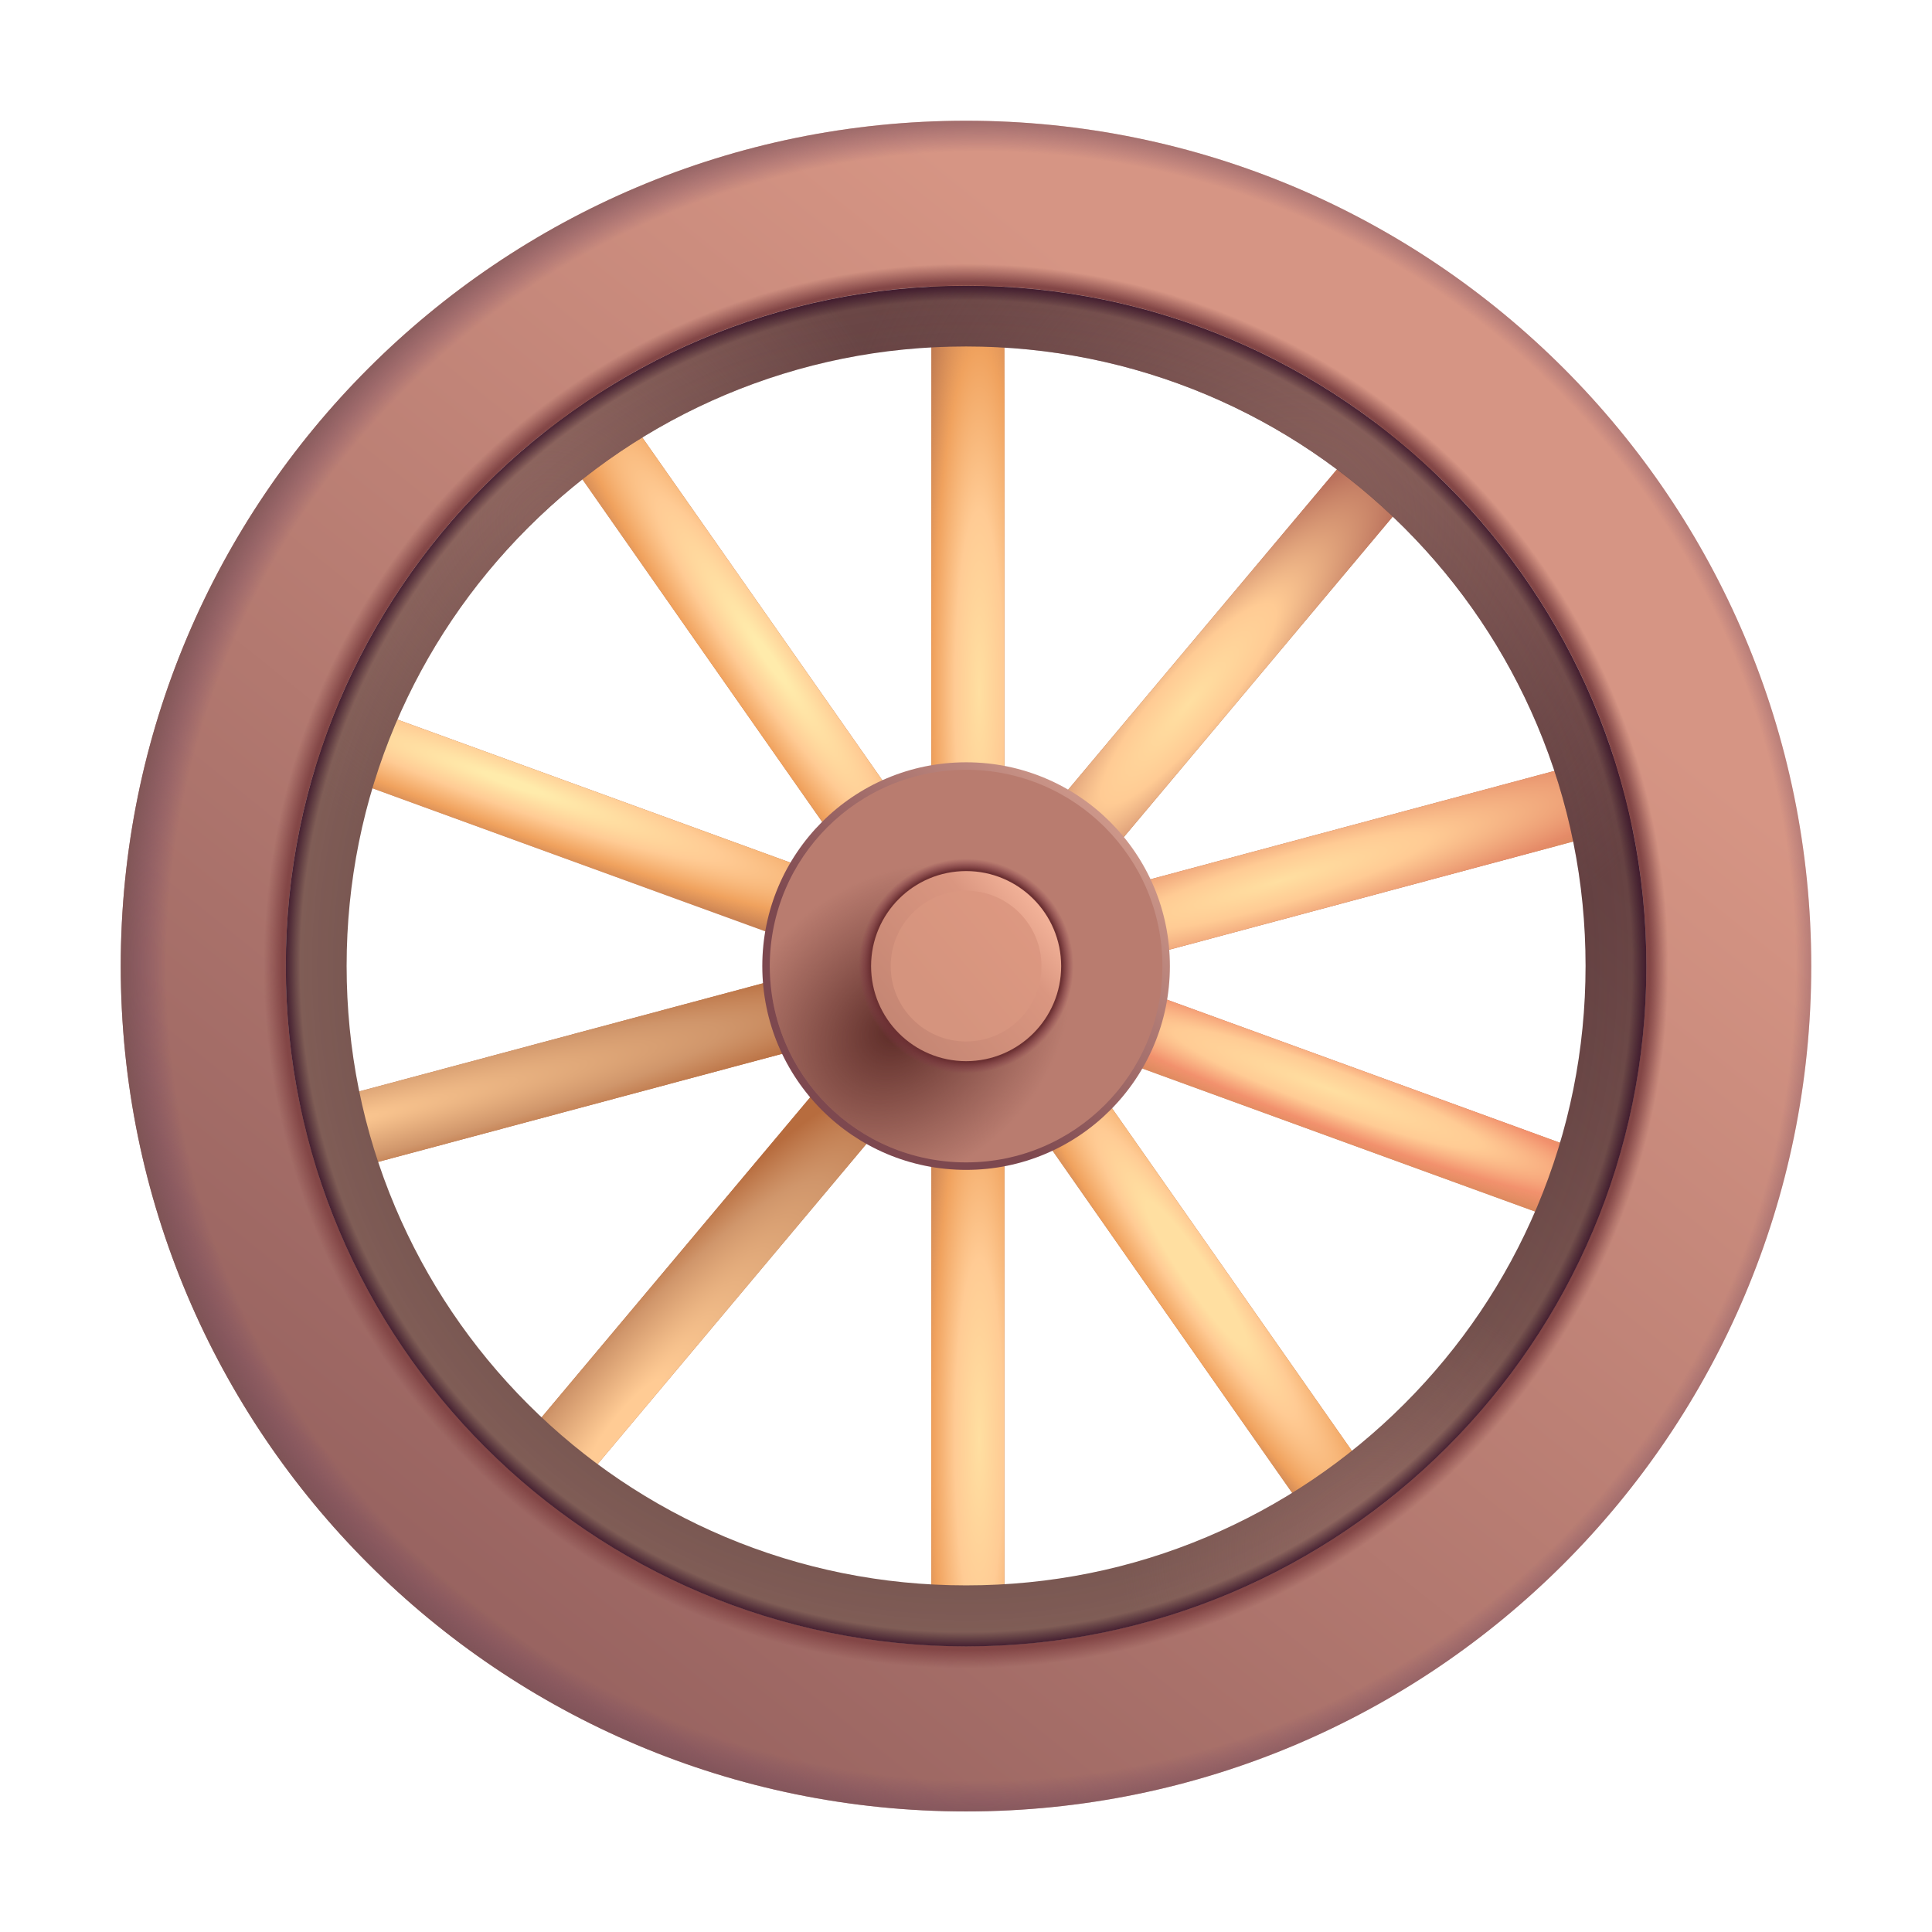 <svg width="32" height="32" viewBox="0 0 32 32" fill="none" xmlns="http://www.w3.org/2000/svg">
<path d="M16.03 16.29C15.697 16.29 15.425 16.017 15.425 15.684V3.926C15.425 3.593 15.697 3.32 16.03 3.32C16.364 3.32 16.636 3.593 16.636 3.926V15.684C16.636 16.02 16.364 16.29 16.03 16.29Z" fill="#B4714E"/>
<path d="M16.03 16.29C15.697 16.29 15.425 16.017 15.425 15.684V3.926C15.425 3.593 15.697 3.32 16.03 3.32C16.364 3.32 16.636 3.593 16.636 3.926V15.684C16.636 16.02 16.364 16.29 16.03 16.29Z" fill="url(#paint0_radial_4791_598)"/>
<path d="M16.03 28.679C15.697 28.679 15.425 28.407 15.425 28.074V16.316C15.425 15.982 15.697 15.71 16.03 15.71C16.364 15.71 16.636 15.982 16.636 16.316V28.074C16.636 28.41 16.364 28.679 16.03 28.679Z" fill="#B4714E"/>
<path d="M16.03 28.679C15.697 28.679 15.425 28.407 15.425 28.074V16.316C15.425 15.982 15.697 15.71 16.03 15.71C16.364 15.71 16.636 15.982 16.636 16.316V28.074C16.636 28.41 16.364 28.679 16.03 28.679Z" fill="url(#paint1_radial_4791_598)"/>
<path d="M15.848 16.348C15.655 16.348 15.47 16.258 15.351 16.088L8.61 6.459C8.417 6.186 8.485 5.808 8.757 5.616C9.03 5.423 9.408 5.491 9.6 5.763L16.345 15.396C16.537 15.668 16.47 16.046 16.197 16.239C16.091 16.312 15.97 16.348 15.848 16.348Z" fill="#B4714E"/>
<path d="M15.848 16.348C15.655 16.348 15.47 16.258 15.351 16.088L8.61 6.459C8.417 6.186 8.485 5.808 8.757 5.616C9.03 5.423 9.408 5.491 9.6 5.763L16.345 15.396C16.537 15.668 16.47 16.046 16.197 16.239C16.091 16.312 15.97 16.348 15.848 16.348Z" fill="url(#paint2_radial_4791_598)"/>
<path d="M22.954 26.496C22.762 26.496 22.576 26.406 22.458 26.236L15.716 16.607C15.524 16.335 15.591 15.956 15.864 15.764C16.136 15.572 16.515 15.639 16.707 15.912L23.451 25.544C23.644 25.817 23.576 26.195 23.304 26.387C23.198 26.461 23.076 26.496 22.954 26.496Z" fill="#B4714E"/>
<path d="M22.954 26.496C22.762 26.496 22.576 26.406 22.458 26.236L15.716 16.607C15.524 16.335 15.591 15.956 15.864 15.764C16.136 15.572 16.515 15.639 16.707 15.912L23.451 25.544C23.644 25.817 23.576 26.195 23.304 26.387C23.198 26.461 23.076 26.496 22.954 26.496Z" fill="url(#paint3_radial_4791_598)"/>
<path d="M15.732 16.499C15.665 16.499 15.595 16.486 15.524 16.463L4.478 12.441C4.164 12.325 4 11.979 4.116 11.665C4.231 11.351 4.577 11.187 4.891 11.303L15.941 15.325C16.255 15.441 16.418 15.787 16.303 16.101C16.213 16.345 15.979 16.499 15.732 16.499Z" fill="#B4714E"/>
<path d="M15.732 16.499C15.665 16.499 15.595 16.486 15.524 16.463L4.478 12.441C4.164 12.325 4 11.979 4.116 11.665C4.231 11.351 4.577 11.187 4.891 11.303L15.941 15.325C16.255 15.441 16.418 15.787 16.303 16.101C16.213 16.345 15.979 16.499 15.732 16.499Z" fill="url(#paint4_radial_4791_598)"/>
<path d="M27.375 20.736C27.307 20.736 27.237 20.723 27.166 20.701L16.12 16.678C15.806 16.562 15.643 16.216 15.758 15.902C15.873 15.588 16.22 15.425 16.534 15.54L27.583 19.563C27.897 19.678 28.061 20.024 27.945 20.339C27.855 20.582 27.625 20.736 27.375 20.736Z" fill="#B4714E"/>
<path d="M27.375 20.736C27.307 20.736 27.237 20.723 27.166 20.701L16.12 16.678C15.806 16.562 15.643 16.216 15.758 15.902C15.873 15.588 16.22 15.425 16.534 15.54L27.583 19.563C27.897 19.678 28.061 20.024 27.945 20.339C27.855 20.582 27.625 20.736 27.375 20.736Z" fill="url(#paint5_radial_4791_598)"/>
<path d="M4.366 19.733C4.1 19.733 3.853 19.553 3.782 19.284C3.696 18.96 3.888 18.63 4.212 18.543L15.569 15.501C15.893 15.415 16.223 15.607 16.309 15.931C16.396 16.255 16.203 16.585 15.88 16.671L4.523 19.71C4.471 19.726 4.42 19.733 4.366 19.733Z" fill="#B4714E"/>
<path d="M4.366 19.733C4.1 19.733 3.853 19.553 3.782 19.284C3.696 18.96 3.888 18.63 4.212 18.543L15.569 15.501C15.893 15.415 16.223 15.607 16.309 15.931C16.396 16.255 16.203 16.585 15.88 16.671L4.523 19.71C4.471 19.726 4.42 19.733 4.366 19.733Z" fill="url(#paint6_radial_4791_598)"/>
<path d="M16.335 16.524C16.069 16.524 15.822 16.344 15.751 16.075C15.665 15.751 15.857 15.421 16.181 15.335L27.535 12.289C27.859 12.203 28.189 12.395 28.275 12.719C28.362 13.043 28.169 13.373 27.846 13.459L16.489 16.501C16.441 16.517 16.386 16.524 16.335 16.524Z" fill="#B4714E"/>
<path d="M16.335 16.524C16.069 16.524 15.822 16.344 15.751 16.075C15.665 15.751 15.857 15.421 16.181 15.335L27.535 12.289C27.859 12.203 28.189 12.395 28.275 12.719C28.362 13.043 28.169 13.373 27.846 13.459L16.489 16.501C16.441 16.517 16.386 16.524 16.335 16.524Z" fill="url(#paint7_radial_4791_598)"/>
<path d="M8.27 25.855C8.132 25.855 7.994 25.807 7.882 25.714C7.626 25.499 7.594 25.117 7.808 24.861L15.367 15.854C15.582 15.597 15.963 15.565 16.22 15.78C16.476 15.995 16.508 16.376 16.293 16.632L8.732 25.64C8.613 25.781 8.443 25.855 8.27 25.855Z" fill="#B4714E"/>
<path d="M8.27 25.855C8.132 25.855 7.994 25.807 7.882 25.714C7.626 25.499 7.594 25.117 7.808 24.861L15.367 15.854C15.582 15.597 15.963 15.565 16.22 15.78C16.476 15.995 16.508 16.376 16.293 16.632L8.732 25.64C8.613 25.781 8.443 25.855 8.27 25.855Z" fill="url(#paint8_radial_4791_598)"/>
<path d="M16.232 16.363C16.095 16.363 15.957 16.315 15.845 16.222C15.588 16.008 15.556 15.626 15.771 15.37L23.329 6.362C23.544 6.106 23.925 6.074 24.182 6.289C24.438 6.503 24.47 6.885 24.256 7.141L16.697 16.149C16.578 16.29 16.405 16.363 16.232 16.363Z" fill="#B4714E"/>
<path d="M16.232 16.363C16.095 16.363 15.957 16.315 15.845 16.222C15.588 16.008 15.556 15.626 15.771 15.37L23.329 6.362C23.544 6.106 23.925 6.074 24.182 6.289C24.438 6.503 24.47 6.885 24.256 7.141L16.697 16.149C16.578 16.29 16.405 16.363 16.232 16.363Z" fill="url(#paint9_radial_4791_598)"/>
<path d="M16.002 2C8.27 2 2 8.27 2 16.002C2 23.733 8.27 30.003 16.002 30.003C23.733 30.003 30 23.733 30 16.002C30 8.27 23.733 2 16.002 2ZM16.002 27.266C9.78 27.266 4.734 22.22 4.734 15.998C4.734 9.777 9.78 4.731 16.002 4.731C22.224 4.731 27.269 9.777 27.269 15.998C27.266 22.224 22.224 27.266 16.002 27.266Z" fill="url(#paint10_linear_4791_598)"/>
<path d="M16.002 2C8.27 2 2 8.27 2 16.002C2 23.733 8.27 30.003 16.002 30.003C23.733 30.003 30 23.733 30 16.002C30 8.27 23.733 2 16.002 2ZM16.002 27.266C9.78 27.266 4.734 22.22 4.734 15.998C4.734 9.777 9.78 4.731 16.002 4.731C22.224 4.731 27.269 9.777 27.269 15.998C27.266 22.224 22.224 27.266 16.002 27.266Z" fill="url(#paint11_radial_4791_598)"/>
<path d="M16.002 2C8.27 2 2 8.27 2 16.002C2 23.733 8.27 30.003 16.002 30.003C23.733 30.003 30 23.733 30 16.002C30 8.27 23.733 2 16.002 2ZM16.002 27.266C9.78 27.266 4.734 22.22 4.734 15.998C4.734 9.777 9.78 4.731 16.002 4.731C22.224 4.731 27.269 9.777 27.269 15.998C27.266 22.224 22.224 27.266 16.002 27.266Z" fill="url(#paint12_radial_4791_598)"/>
<path d="M16.002 5.738C17.387 5.738 18.733 6.01 19.996 6.542C21.217 7.058 22.317 7.799 23.259 8.741C24.201 9.684 24.942 10.783 25.458 12.004C25.993 13.271 26.262 14.614 26.262 15.998C26.262 17.383 25.99 18.73 25.458 19.992C24.942 21.214 24.201 22.313 23.259 23.256C22.317 24.198 21.217 24.939 19.996 25.455C18.73 25.99 17.387 26.259 16.002 26.259C14.617 26.259 13.271 25.987 12.008 25.455C10.786 24.939 9.687 24.198 8.744 23.256C7.802 22.313 7.062 21.214 6.545 19.992C6.01 18.726 5.741 17.383 5.741 15.998C5.741 14.614 6.013 13.267 6.545 12.004C7.062 10.783 7.802 9.684 8.744 8.741C9.687 7.799 10.786 7.058 12.008 6.542C13.271 6.01 14.614 5.738 16.002 5.738ZM16.002 4.734C9.78 4.734 4.734 9.78 4.734 16.002C4.734 22.224 9.78 27.269 16.002 27.269C22.224 27.269 27.269 22.224 27.269 16.002C27.266 9.78 22.224 4.734 16.002 4.734Z" fill="url(#paint13_linear_4791_598)"/>
<path d="M16.002 5.738C17.387 5.738 18.733 6.01 19.996 6.542C21.217 7.058 22.317 7.799 23.259 8.741C24.201 9.684 24.942 10.783 25.458 12.004C25.993 13.271 26.262 14.614 26.262 15.998C26.262 17.383 25.99 18.73 25.458 19.992C24.942 21.214 24.201 22.313 23.259 23.256C22.317 24.198 21.217 24.939 19.996 25.455C18.73 25.99 17.387 26.259 16.002 26.259C14.617 26.259 13.271 25.987 12.008 25.455C10.786 24.939 9.687 24.198 8.744 23.256C7.802 22.313 7.062 21.214 6.545 19.992C6.01 18.726 5.741 17.383 5.741 15.998C5.741 14.614 6.013 13.267 6.545 12.004C7.062 10.783 7.802 9.684 8.744 8.741C9.687 7.799 10.786 7.058 12.008 6.542C13.271 6.01 14.614 5.738 16.002 5.738ZM16.002 4.734C9.78 4.734 4.734 9.78 4.734 16.002C4.734 22.224 9.78 27.269 16.002 27.269C22.224 27.269 27.269 22.224 27.269 16.002C27.266 9.78 22.224 4.734 16.002 4.734Z" fill="url(#paint14_radial_4791_598)"/>
<path d="M16.002 5.738C17.387 5.738 18.733 6.01 19.996 6.542C21.217 7.058 22.317 7.799 23.259 8.741C24.201 9.684 24.942 10.783 25.458 12.004C25.993 13.271 26.262 14.614 26.262 15.998C26.262 17.383 25.99 18.73 25.458 19.992C24.942 21.214 24.201 22.313 23.259 23.256C22.317 24.198 21.217 24.939 19.996 25.455C18.73 25.99 17.387 26.259 16.002 26.259C14.617 26.259 13.271 25.987 12.008 25.455C10.786 24.939 9.687 24.198 8.744 23.256C7.802 22.313 7.062 21.214 6.545 19.992C6.01 18.726 5.741 17.383 5.741 15.998C5.741 14.614 6.013 13.267 6.545 12.004C7.062 10.783 7.802 9.684 8.744 8.741C9.687 7.799 10.786 7.058 12.008 6.542C13.271 6.01 14.614 5.738 16.002 5.738ZM16.002 4.734C9.78 4.734 4.734 9.78 4.734 16.002C4.734 22.224 9.78 27.269 16.002 27.269C22.224 27.269 27.269 22.224 27.269 16.002C27.266 9.78 22.224 4.734 16.002 4.734Z" fill="url(#paint15_radial_4791_598)"/>
<path d="M16.002 5.738C17.387 5.738 18.733 6.01 19.996 6.542C21.217 7.058 22.317 7.799 23.259 8.741C24.201 9.684 24.942 10.783 25.458 12.004C25.993 13.271 26.262 14.614 26.262 15.998C26.262 17.383 25.99 18.73 25.458 19.992C24.942 21.214 24.201 22.313 23.259 23.256C22.317 24.198 21.217 24.939 19.996 25.455C18.73 25.99 17.387 26.259 16.002 26.259C14.617 26.259 13.271 25.987 12.008 25.455C10.786 24.939 9.687 24.198 8.744 23.256C7.802 22.313 7.062 21.214 6.545 19.992C6.01 18.726 5.741 17.383 5.741 15.998C5.741 14.614 6.013 13.267 6.545 12.004C7.062 10.783 7.802 9.684 8.744 8.741C9.687 7.799 10.786 7.058 12.008 6.542C13.271 6.01 14.614 5.738 16.002 5.738ZM16.002 4.734C9.78 4.734 4.734 9.78 4.734 16.002C4.734 22.224 9.78 27.269 16.002 27.269C22.224 27.269 27.269 22.224 27.269 16.002C27.266 9.78 22.224 4.734 16.002 4.734Z" fill="url(#paint16_radial_4791_598)"/>
<path d="M16.002 5.738C17.387 5.738 18.733 6.01 19.996 6.542C21.217 7.058 22.317 7.799 23.259 8.741C24.201 9.684 24.942 10.783 25.458 12.004C25.993 13.271 26.262 14.614 26.262 15.998C26.262 17.383 25.99 18.73 25.458 19.992C24.942 21.214 24.201 22.313 23.259 23.256C22.317 24.198 21.217 24.939 19.996 25.455C18.73 25.99 17.387 26.259 16.002 26.259C14.617 26.259 13.271 25.987 12.008 25.455C10.786 24.939 9.687 24.198 8.744 23.256C7.802 22.313 7.062 21.214 6.545 19.992C6.01 18.726 5.741 17.383 5.741 15.998C5.741 14.614 6.013 13.267 6.545 12.004C7.062 10.783 7.802 9.684 8.744 8.741C9.687 7.799 10.786 7.058 12.008 6.542C13.271 6.01 14.614 5.738 16.002 5.738ZM16.002 4.734C9.78 4.734 4.734 9.78 4.734 16.002C4.734 22.224 9.78 27.269 16.002 27.269C22.224 27.269 27.269 22.224 27.269 16.002C27.266 9.78 22.224 4.734 16.002 4.734Z" fill="url(#paint17_radial_4791_598)"/>
<path d="M16.002 19.377C17.866 19.377 19.377 17.866 19.377 16.001C19.377 14.137 17.866 12.626 16.002 12.626C14.137 12.626 12.626 14.137 12.626 16.001C12.626 17.866 14.137 19.377 16.002 19.377Z" fill="url(#paint18_linear_4791_598)"/>
<path d="M16.002 19.253C17.797 19.253 19.253 17.797 19.253 16.001C19.253 14.206 17.797 12.75 16.002 12.75C14.206 12.75 12.75 14.206 12.75 16.001C12.75 17.797 14.206 19.253 16.002 19.253Z" fill="#B97C6F"/>
<path d="M16.002 19.253C17.797 19.253 19.253 17.797 19.253 16.001C19.253 14.206 17.797 12.75 16.002 12.75C14.206 12.75 12.75 14.206 12.75 16.001C12.75 17.797 14.206 19.253 16.002 19.253Z" fill="url(#paint19_radial_4791_598)"/>
<path d="M16.002 19.253C17.797 19.253 19.253 17.797 19.253 16.001C19.253 14.206 17.797 12.75 16.002 12.75C14.206 12.75 12.75 14.206 12.75 16.001C12.75 17.797 14.206 19.253 16.002 19.253Z" fill="url(#paint20_radial_4791_598)"/>
<path d="M16.002 17.576C16.871 17.576 17.576 16.871 17.576 16.002C17.576 15.132 16.871 14.428 16.002 14.428C15.132 14.428 14.428 15.132 14.428 16.002C14.428 16.871 15.132 17.576 16.002 17.576Z" fill="url(#paint21_linear_4791_598)"/>
<path d="M16.002 17.25C16.691 17.25 17.25 16.691 17.25 16.002C17.25 15.312 16.691 14.753 16.002 14.753C15.312 14.753 14.753 15.312 14.753 16.002C14.753 16.691 15.312 17.25 16.002 17.25Z" fill="url(#paint22_linear_4791_598)"/>
<defs>
<radialGradient id="paint0_radial_4791_598" cx="0" cy="0" r="1" gradientUnits="userSpaceOnUse" gradientTransform="translate(16.219 11.469) rotate(90) scale(8.75 1.175)">
<stop stop-color="#FFDFA1"/>
<stop offset="0.343" stop-color="#FFCB94"/>
<stop offset="0.65" stop-color="#F0A25E"/>
<stop offset="1" stop-color="#F0A25E" stop-opacity="0"/>
</radialGradient>
<radialGradient id="paint1_radial_4791_598" cx="0" cy="0" r="1" gradientUnits="userSpaceOnUse" gradientTransform="translate(16.219 23.858) rotate(90) scale(8.75 1.175)">
<stop stop-color="#FFDFA1"/>
<stop offset="0.343" stop-color="#FFCB94"/>
<stop offset="0.65" stop-color="#F0A25E"/>
<stop offset="1" stop-color="#F0A25E" stop-opacity="0"/>
</radialGradient>
<radialGradient id="paint2_radial_4791_598" cx="0" cy="0" r="1" gradientUnits="userSpaceOnUse" gradientTransform="translate(12.75 10.927) rotate(55.031) scale(9.051 1.292)">
<stop offset="0.05" stop-color="#FFEBAB"/>
<stop offset="0.353" stop-color="#FFCB94"/>
<stop offset="0.65" stop-color="#F0A25E"/>
<stop offset="1" stop-color="#F0A25E" stop-opacity="0"/>
</radialGradient>
<radialGradient id="paint3_radial_4791_598" cx="0" cy="0" r="1" gradientUnits="userSpaceOnUse" gradientTransform="translate(19.812 21.094) rotate(55.516) scale(7.555 1.13)">
<stop offset="0.19" stop-color="#FFDFA1"/>
<stop offset="0.378" stop-color="#FFCB94"/>
<stop offset="0.702" stop-color="#F0A25E"/>
<stop offset="1" stop-color="#F0A25E" stop-opacity="0"/>
</radialGradient>
<radialGradient id="paint4_radial_4791_598" cx="0" cy="0" r="1" gradientUnits="userSpaceOnUse" gradientTransform="translate(8.5 12.969) rotate(19.654) scale(10.22 1.159)">
<stop offset="0.05" stop-color="#FFEBAB"/>
<stop offset="0.353" stop-color="#FFCB94"/>
<stop offset="0.65" stop-color="#F0A25E"/>
<stop offset="1" stop-color="#F0A25E" stop-opacity="0"/>
</radialGradient>
<radialGradient id="paint5_radial_4791_598" cx="0" cy="0" r="1" gradientUnits="userSpaceOnUse" gradientTransform="translate(22 18.031) rotate(-159.652) scale(10.066 1.23)">
<stop stop-color="#FFDFA1"/>
<stop offset="0.268" stop-color="#FFCB94"/>
<stop offset="0.507" stop-color="#F2916D"/>
<stop offset="1" stop-color="#F0A25E" stop-opacity="0"/>
</radialGradient>
<radialGradient id="paint6_radial_4791_598" cx="0" cy="0" r="1" gradientUnits="userSpaceOnUse" gradientTransform="translate(5.188 18.719) rotate(-13.794) scale(10.748 1.008)">
<stop stop-color="#FFCB94"/>
<stop offset="0.65" stop-color="#D0966B"/>
<stop offset="1" stop-color="#B76C3E"/>
</radialGradient>
<radialGradient id="paint7_radial_4791_598" cx="0" cy="0" r="1" gradientUnits="userSpaceOnUse" gradientTransform="translate(21.188 14.594) rotate(163.695) scale(9.572 1.392)">
<stop stop-color="#FFDFA1"/>
<stop offset="0.268" stop-color="#FFCB94"/>
<stop offset="0.662" stop-color="#E58B68"/>
<stop offset="1" stop-color="#F0A25E" stop-opacity="0"/>
</radialGradient>
<radialGradient id="paint8_radial_4791_598" cx="0" cy="0" r="1" gradientUnits="userSpaceOnUse" gradientTransform="translate(10.375 23.531) rotate(-49.821) scale(7.362 1.471)">
<stop offset="0.116" stop-color="#FFCB94"/>
<stop offset="0.694" stop-color="#D0966B"/>
<stop offset="1" stop-color="#B76C3E"/>
</radialGradient>
<radialGradient id="paint9_radial_4791_598" cx="0" cy="0" r="1" gradientUnits="userSpaceOnUse" gradientTransform="translate(19.688 11.656) rotate(130.553) scale(7.979 1.883)">
<stop stop-color="#FFDFA1"/>
<stop offset="0.268" stop-color="#FFCB94"/>
<stop offset="0.643" stop-color="#BA715C"/>
<stop offset="1" stop-color="#F0A25E" stop-opacity="0"/>
</radialGradient>
<linearGradient id="paint10_linear_4791_598" x1="5.688" y1="29.469" x2="25.25" y2="5.156" gradientUnits="userSpaceOnUse">
<stop stop-color="#8F5C5B"/>
<stop offset="0.871" stop-color="#D69584"/>
</linearGradient>
<radialGradient id="paint11_radial_4791_598" cx="0" cy="0" r="1" gradientUnits="userSpaceOnUse" gradientTransform="translate(16.25 16.002) rotate(89.014) scale(14.532 14.53)">
<stop offset="0.686" stop-color="#7B473B"/>
<stop offset="0.781" stop-color="#73434C" stop-opacity="0"/>
<stop offset="0.933" stop-color="#693E63" stop-opacity="0"/>
<stop offset="1" stop-color="#7A544C"/>
</radialGradient>
<radialGradient id="paint12_radial_4791_598" cx="0" cy="0" r="1" gradientUnits="userSpaceOnUse" gradientTransform="translate(16 16.002) rotate(90) scale(14.002 14)">
<stop offset="0.81" stop-color="#834646"/>
<stop offset="0.832" stop-color="#854748" stop-opacity="0"/>
</radialGradient>
<linearGradient id="paint13_linear_4791_598" x1="23.375" y1="7.594" x2="8.188" y2="24.281" gradientUnits="userSpaceOnUse">
<stop stop-color="#603C3E"/>
<stop offset="0.589" stop-color="#805D56"/>
</linearGradient>
<radialGradient id="paint14_radial_4791_598" cx="0" cy="0" r="1" gradientUnits="userSpaceOnUse" gradientTransform="translate(9.125 8.656) rotate(57.483) scale(5.93 5.93)">
<stop stop-color="#916861"/>
<stop offset="1" stop-color="#8F6660" stop-opacity="0"/>
</radialGradient>
<radialGradient id="paint15_radial_4791_598" cx="0" cy="0" r="1" gradientUnits="userSpaceOnUse" gradientTransform="translate(22.75 25.656) rotate(-125.34) scale(4.214 4.214)">
<stop stop-color="#916861"/>
<stop offset="1" stop-color="#8F6660" stop-opacity="0"/>
</radialGradient>
<radialGradient id="paint16_radial_4791_598" cx="0" cy="0" r="1" gradientUnits="userSpaceOnUse" gradientTransform="translate(21.5 8.656) rotate(95.985) scale(7.792 7.792)">
<stop stop-color="#916861"/>
<stop offset="1" stop-color="#8F6660" stop-opacity="0"/>
</radialGradient>
<radialGradient id="paint17_radial_4791_598" cx="0" cy="0" r="1" gradientUnits="userSpaceOnUse" gradientTransform="translate(16.002 16.002) rotate(90) scale(11.267 11.267)">
<stop/>
<stop offset="0.973" stop-color="#2F0E23" stop-opacity="0"/>
<stop offset="1" stop-color="#371029"/>
</radialGradient>
<linearGradient id="paint18_linear_4791_598" x1="18.625" y1="13.656" x2="13.938" y2="18.281" gradientUnits="userSpaceOnUse">
<stop stop-color="#CF998B"/>
<stop offset="0.757" stop-color="#7D484F"/>
</linearGradient>
<radialGradient id="paint19_radial_4791_598" cx="0" cy="0" r="1" gradientUnits="userSpaceOnUse" gradientTransform="translate(14.875 17.031) rotate(50.194) scale(2.441 3.092)">
<stop stop-color="#5B2A26"/>
<stop offset="1" stop-color="#623330" stop-opacity="0"/>
</radialGradient>
<radialGradient id="paint20_radial_4791_598" cx="0" cy="0" r="1" gradientUnits="userSpaceOnUse" gradientTransform="translate(16.002 16.001) rotate(90) scale(3.251)">
<stop offset="0.49" stop-color="#6B3032"/>
<stop offset="0.547" stop-color="#843B4A" stop-opacity="0"/>
</radialGradient>
<linearGradient id="paint21_linear_4791_598" x1="17.125" y1="14.781" x2="14.428" y2="17.031" gradientUnits="userSpaceOnUse">
<stop stop-color="#F5B59B"/>
<stop offset="0.263" stop-color="#DA9680"/>
<stop offset="1" stop-color="#C28472"/>
</linearGradient>
<linearGradient id="paint22_linear_4791_598" x1="17.25" y1="15.406" x2="15.625" y2="16.781" gradientUnits="userSpaceOnUse">
<stop stop-color="#DD9881"/>
<stop offset="1" stop-color="#D5947E"/>
</linearGradient>
</defs>
</svg>
